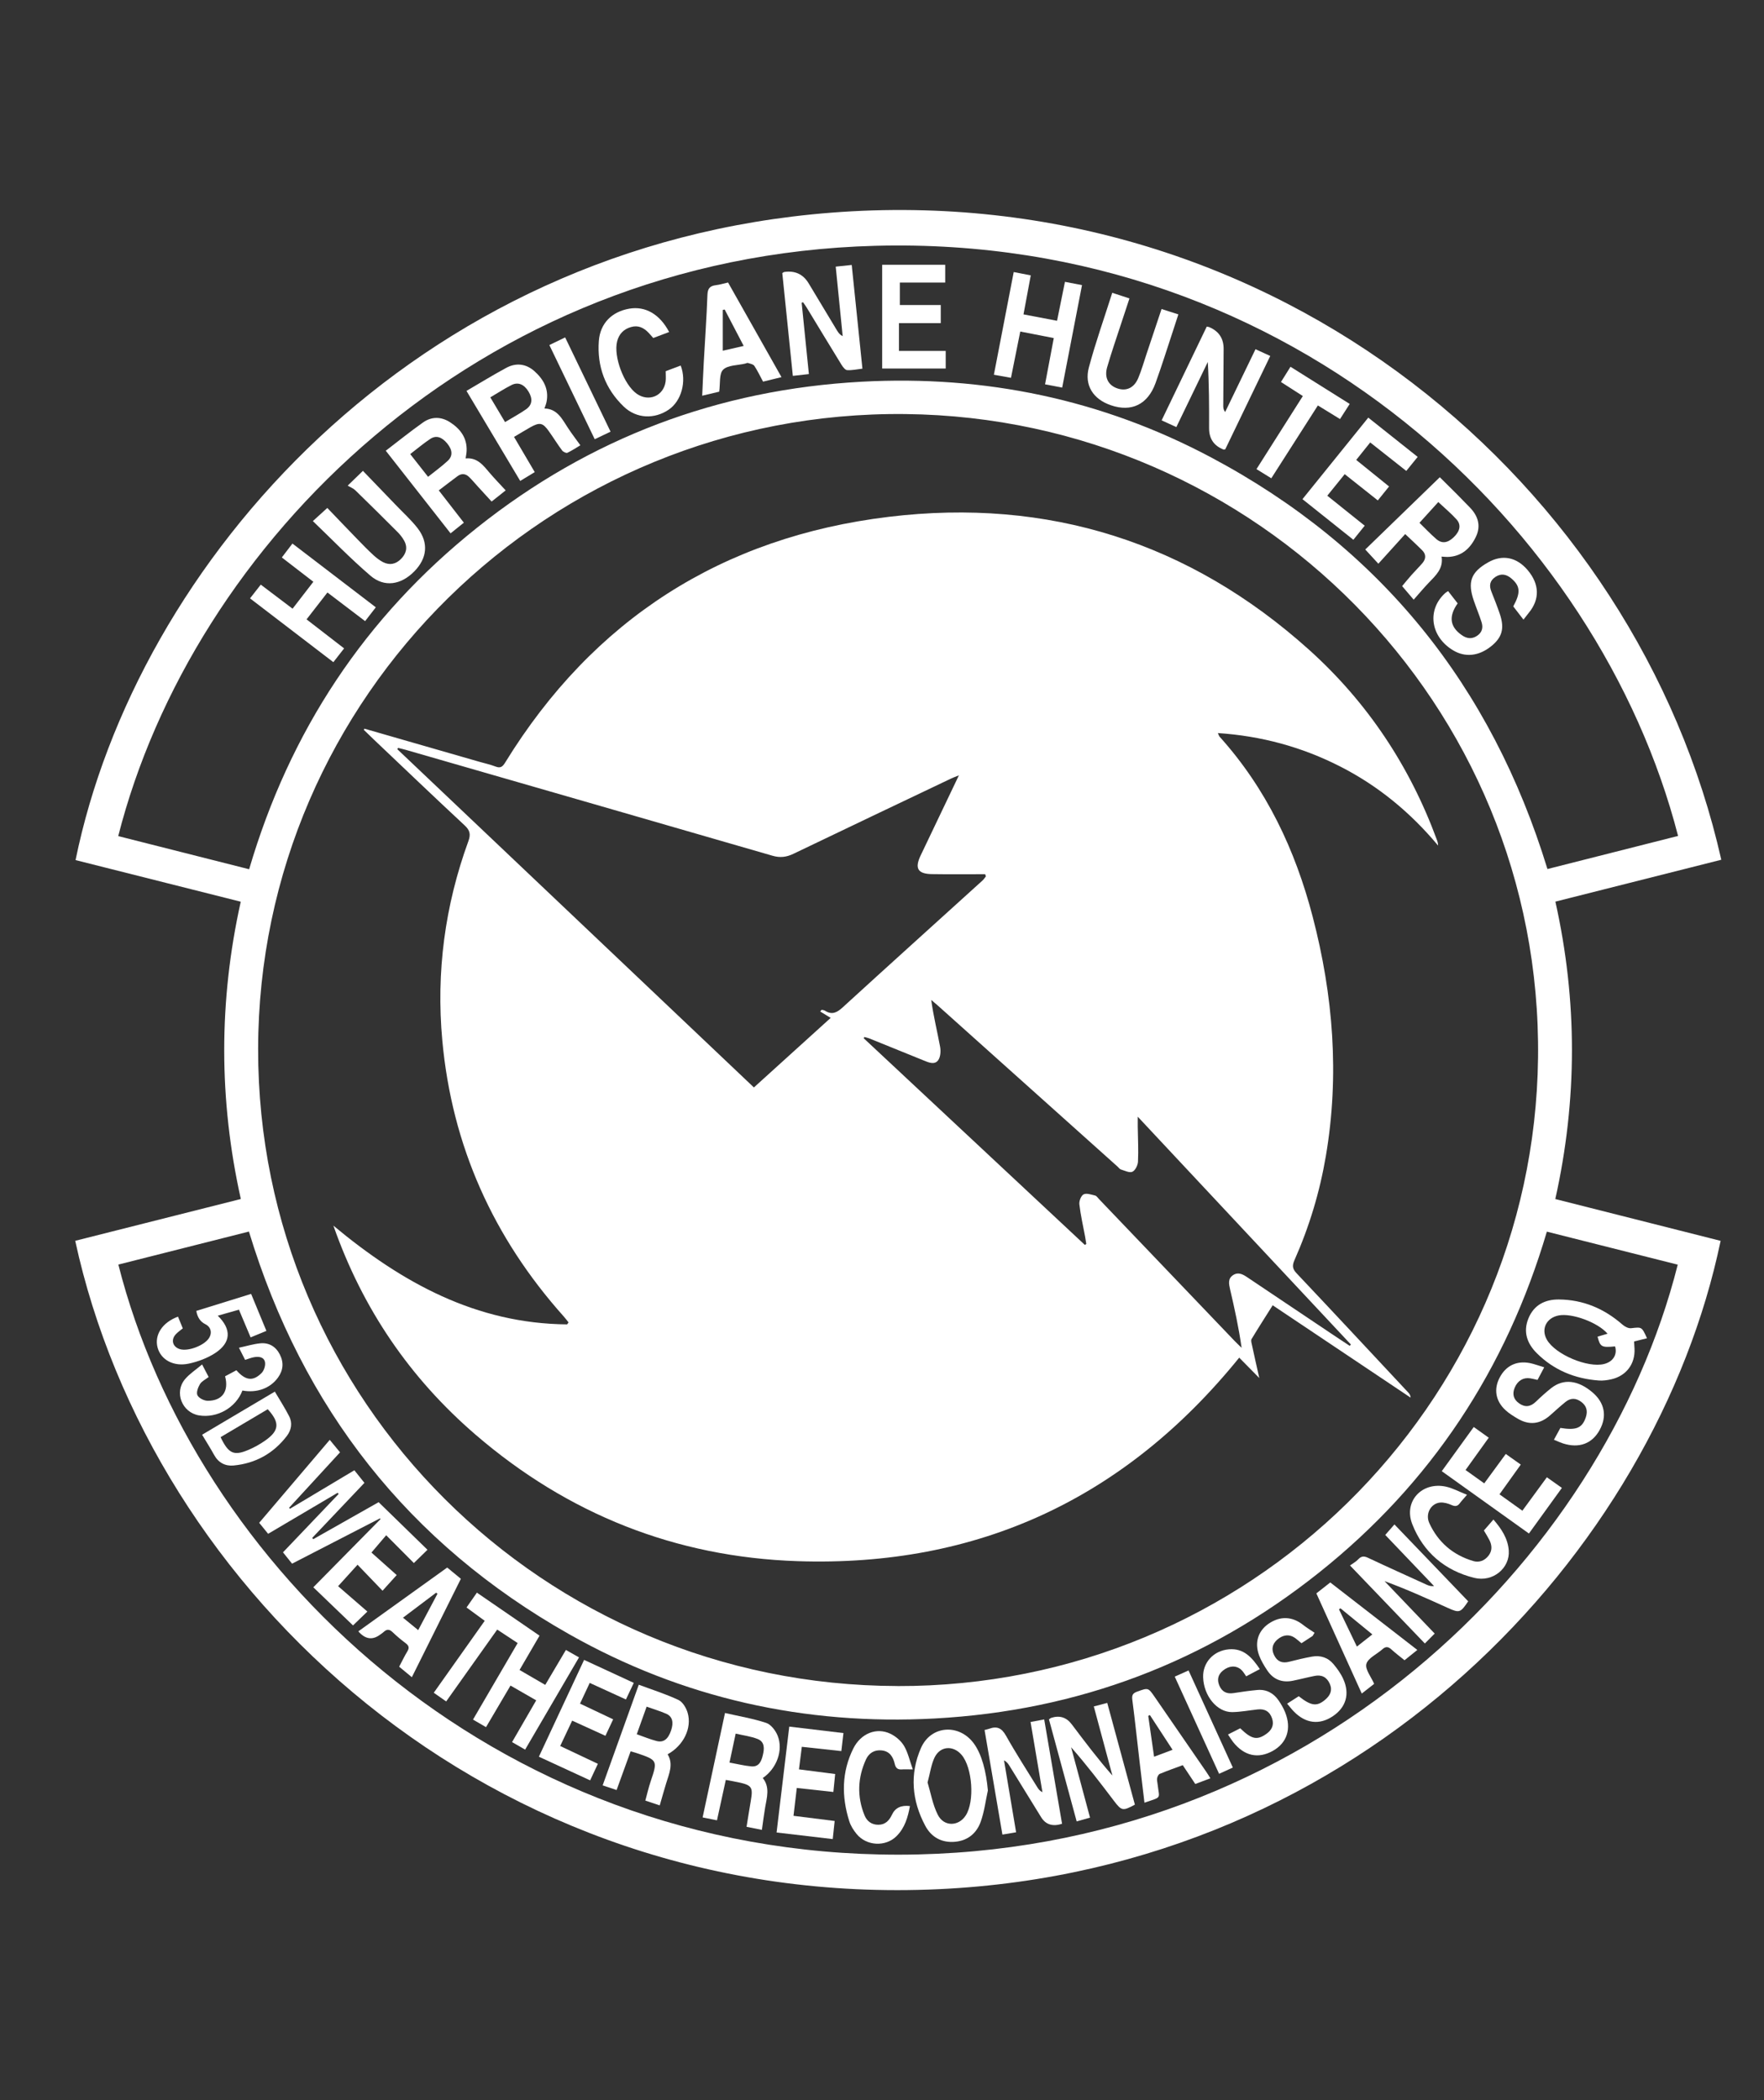 <?xml version="1.0" encoding="UTF-8"?> <svg xmlns="http://www.w3.org/2000/svg" width="42" height="50" viewBox="0 0 42 50" fill="none"><rect x="0" y="0" width="42" height="50" fill="#333333" stroke="none"/><g clip-path="url(#clip0_2617_11101)"><path d="M1.791 29.541C3.097 29.211 4.403 28.881 5.734 28.546C5.209 26.188 5.206 23.835 5.732 21.468C4.41 21.135 3.104 20.806 1.799 20.477C3.238 13.435 9.819 5.837 19.796 5.063C30.427 4.239 38.975 11.554 40.983 20.469C39.673 20.799 38.363 21.13 37.033 21.466C37.56 23.829 37.558 26.183 37.031 28.547C38.356 28.882 39.661 29.212 40.967 29.542C39.426 36.938 32.455 44.504 22.36 44.977C11.652 45.478 3.599 37.871 1.791 29.541ZM21.365 40.142C29.71 40.164 36.52 33.467 36.62 25.187C36.722 16.784 29.925 9.951 21.562 9.858C13.069 9.762 6.157 16.587 6.146 24.974C6.135 33.338 12.933 40.122 21.365 40.141V40.142ZM5.932 20.695C6.898 17.407 8.691 14.687 11.363 12.56C14.036 10.432 17.096 9.274 20.515 9.088C23.449 8.929 26.236 9.509 28.83 10.887C32.872 13.034 35.511 16.334 36.844 20.69C37.888 20.425 38.921 20.164 39.954 19.902C38.08 12.625 30.846 5.588 20.844 5.852C11.299 6.104 4.57 13.006 2.815 19.906C3.848 20.168 4.88 20.429 5.932 20.695ZM2.818 30.107C4.609 37.179 11.644 44.169 21.409 44.156C31.172 44.143 38.175 37.136 39.946 30.109C38.908 29.847 37.871 29.585 36.83 29.323C35.86 32.606 34.068 35.32 31.402 37.443C28.729 39.571 25.668 40.73 22.25 40.914C19.162 41.08 16.247 40.431 13.556 38.91C9.722 36.745 7.205 33.523 5.927 29.321C4.885 29.585 3.851 29.846 2.818 30.107L2.818 30.107Z" fill="white"></path><path d="M8.676 17.348C9.587 17.61 10.497 17.872 11.408 18.135C11.54 18.173 11.675 18.202 11.802 18.251C11.918 18.296 11.969 18.251 12.027 18.156C14.124 14.747 17.192 12.785 21.159 12.305C24.956 11.846 28.324 12.911 31.174 15.475C32.56 16.724 33.566 18.241 34.21 19.991C34.226 20.033 34.239 20.077 34.24 20.131C33.587 19.349 32.82 18.713 31.912 18.25C31.003 17.786 30.038 17.522 28.997 17.453C29.016 17.492 29.022 17.521 29.038 17.539C30.151 18.775 30.838 20.23 31.253 21.82C31.743 23.696 31.895 25.596 31.569 27.518C31.424 28.376 31.174 29.205 30.821 30.001C30.766 30.126 30.768 30.205 30.868 30.311C31.759 31.254 32.643 32.204 33.529 33.152C33.557 33.182 33.582 33.214 33.586 33.275C32.497 32.545 31.407 31.816 30.302 31.076C30.13 31.349 29.961 31.612 29.8 31.879C29.78 31.911 29.797 31.97 29.807 32.015C29.863 32.276 29.922 32.535 29.983 32.808C29.82 32.642 29.666 32.486 29.505 32.323C26.788 35.678 23.284 37.311 18.986 37.168C16.088 37.071 13.521 36.05 11.324 34.158C9.759 32.81 8.633 31.161 7.938 29.18C9.577 30.545 11.341 31.513 13.503 31.531C13.514 31.515 13.526 31.5 13.537 31.484C13.499 31.437 13.463 31.388 13.422 31.342C11.743 29.463 10.761 27.279 10.531 24.772C10.382 23.146 10.592 21.562 11.152 20.026C11.212 19.862 11.189 19.767 11.06 19.648C10.336 18.975 9.622 18.291 8.905 17.611C8.823 17.534 8.743 17.454 8.662 17.376C8.667 17.367 8.672 17.358 8.677 17.348H8.676ZM22.831 18.459C22.732 18.499 22.683 18.517 22.636 18.54C21.388 19.135 20.138 19.728 18.892 20.327C18.726 20.407 18.575 20.426 18.395 20.374C15.484 19.53 12.572 18.692 9.66 17.852C9.6 17.835 9.538 17.821 9.478 17.806C9.472 17.816 9.466 17.827 9.46 17.837C12.287 20.518 15.113 23.199 17.95 25.89C18.555 25.342 19.148 24.805 19.778 24.234C19.682 24.175 19.605 24.129 19.529 24.082C19.54 24.068 19.551 24.055 19.563 24.041C19.589 24.048 19.62 24.049 19.642 24.063C19.806 24.167 19.924 24.111 20.059 23.988C21.166 22.976 22.281 21.972 23.392 20.964C23.423 20.936 23.446 20.899 23.473 20.866C23.468 20.848 23.463 20.83 23.457 20.813C23.035 20.813 22.612 20.818 22.189 20.811C21.851 20.806 21.774 20.674 21.919 20.369C22.215 19.748 22.512 19.127 22.831 18.459V18.459ZM25.83 29.639L25.864 29.616C25.855 29.558 25.847 29.5 25.836 29.442C25.788 29.186 25.729 28.93 25.699 28.672C25.69 28.594 25.74 28.465 25.801 28.435C25.871 28.401 25.985 28.442 26.076 28.464C26.111 28.473 26.138 28.518 26.167 28.548C27.244 29.675 28.322 30.802 29.399 31.929C29.452 31.984 29.508 32.036 29.562 32.089C29.494 31.605 29.393 31.148 29.287 30.693C29.258 30.565 29.232 30.439 29.362 30.356C29.489 30.276 29.599 30.343 29.707 30.416C30.384 30.872 31.062 31.326 31.741 31.78C31.872 31.868 32.004 31.955 32.136 32.042C32.145 32.031 32.155 32.021 32.164 32.01C30.484 30.215 28.804 28.419 27.089 26.586C27.089 26.703 27.088 26.762 27.089 26.82C27.093 27.098 27.108 27.378 27.095 27.656C27.091 27.742 27.031 27.865 26.962 27.897C26.893 27.929 26.78 27.871 26.688 27.843C26.657 27.834 26.635 27.797 26.608 27.774C25.176 26.491 23.744 25.207 22.311 23.924C22.266 23.884 22.219 23.846 22.172 23.807C22.225 24.192 22.315 24.553 22.383 24.919C22.403 25.023 22.394 25.166 22.336 25.244C22.249 25.359 22.106 25.294 21.989 25.246C21.558 25.072 21.127 24.896 20.696 24.722C20.659 24.707 20.618 24.7 20.579 24.689L20.565 24.719C22.32 26.359 24.075 27.999 25.83 29.639Z" fill="white"></path><path d="M11.106 9.307C11.437 9.114 11.741 8.926 12.055 8.757C12.287 8.632 12.523 8.66 12.721 8.834C12.94 9.028 13.075 9.265 13.012 9.573C13.003 9.619 12.984 9.662 12.963 9.725C13.272 9.734 13.382 9.975 13.521 10.185C13.609 10.32 13.708 10.448 13.818 10.601C13.738 10.649 13.628 10.723 13.509 10.78C13.481 10.793 13.408 10.758 13.384 10.725C13.274 10.578 13.178 10.421 13.071 10.271C12.924 10.062 12.852 10.047 12.627 10.173C12.503 10.243 12.382 10.318 12.239 10.402C12.403 10.682 12.564 10.955 12.732 11.24C12.617 11.31 12.511 11.374 12.386 11.45C11.96 10.737 11.539 10.031 11.107 9.307L11.106 9.307ZM12.025 10.049C12.209 9.938 12.372 9.851 12.523 9.746C12.674 9.641 12.688 9.495 12.584 9.323C12.48 9.151 12.337 9.088 12.181 9.166C12.012 9.251 11.853 9.355 11.674 9.46C11.793 9.661 11.905 9.847 12.025 10.049Z" fill="white"></path><path d="M9.185 10.731C9.485 10.502 9.772 10.27 10.072 10.058C10.275 9.914 10.504 9.917 10.713 10.051C10.96 10.21 11.125 10.427 11.11 10.74C11.108 10.792 11.096 10.844 11.086 10.914C11.373 10.888 11.512 11.087 11.667 11.268C11.783 11.403 11.907 11.531 12.04 11.675C11.953 11.744 11.839 11.834 11.705 11.941C11.59 11.816 11.483 11.699 11.376 11.582C11.308 11.507 11.244 11.43 11.172 11.359C11.09 11.277 10.994 11.264 10.897 11.334C10.75 11.443 10.605 11.555 10.447 11.675C10.648 11.934 10.84 12.181 11.044 12.444C10.939 12.529 10.84 12.608 10.728 12.698C10.21 12.038 9.701 11.39 9.185 10.731V10.731ZM10.192 11.352C10.359 11.218 10.518 11.104 10.661 10.971C10.786 10.854 10.773 10.711 10.648 10.558C10.52 10.403 10.383 10.357 10.244 10.45C10.082 10.557 9.933 10.684 9.767 10.811C9.912 10.996 10.046 11.167 10.192 11.352H10.192Z" fill="white"></path><path d="M32.506 13.083C33.095 12.511 33.68 11.945 34.281 11.362C34.418 11.498 34.552 11.63 34.684 11.762C34.789 11.868 34.892 11.974 34.996 12.081C35.194 12.284 35.265 12.522 35.14 12.781C35.008 13.056 34.799 13.252 34.465 13.26C34.425 13.261 34.384 13.255 34.323 13.252C34.37 13.537 34.185 13.7 34.016 13.876C33.896 14.001 33.785 14.135 33.659 14.277C33.591 14.197 33.497 14.087 33.384 13.954C33.448 13.877 33.529 13.778 33.614 13.682C33.696 13.589 33.786 13.502 33.867 13.407C33.952 13.307 33.959 13.199 33.863 13.103C33.738 12.977 33.606 12.857 33.457 12.715C33.254 12.94 33.043 13.172 32.818 13.421C32.691 13.283 32.605 13.19 32.506 13.082V13.083ZM33.797 12.447C33.924 12.571 34.055 12.71 34.198 12.834C34.331 12.949 34.468 12.928 34.611 12.792C34.761 12.649 34.796 12.497 34.681 12.368C34.552 12.224 34.401 12.1 34.245 11.953C34.104 12.109 33.96 12.267 33.797 12.447L33.797 12.447Z" fill="white"></path><path d="M19.087 7.207C19.143 7.765 19.2 8.322 19.259 8.906C19.132 8.92 19.012 8.934 18.877 8.949C18.792 8.119 18.709 7.307 18.626 6.502C18.65 6.488 18.659 6.478 18.669 6.476C18.927 6.437 19.121 6.527 19.253 6.745C19.479 7.122 19.706 7.499 19.933 7.875C19.963 7.923 19.997 7.969 20.064 8.004C20.01 7.459 19.955 6.915 19.898 6.348C20.027 6.335 20.142 6.323 20.279 6.308C20.364 7.134 20.448 7.946 20.534 8.777C20.404 8.792 20.287 8.819 20.171 8.812C20.125 8.81 20.071 8.741 20.04 8.691C19.759 8.235 19.483 7.777 19.205 7.32C19.179 7.278 19.148 7.237 19.12 7.196C19.109 7.2 19.098 7.203 19.087 7.207V7.207Z" fill="white"></path><path d="M29.173 10.697C29.146 10.702 29.14 10.705 29.135 10.704C28.903 10.614 28.788 10.445 28.788 10.198C28.789 9.677 28.788 9.155 28.757 8.618C28.51 9.129 28.263 9.64 28.008 10.168C27.892 10.114 27.786 10.066 27.658 10.008C28.02 9.256 28.376 8.516 28.732 7.776C28.761 7.782 28.778 7.782 28.793 7.789C29.024 7.888 29.137 8.063 29.134 8.314C29.13 8.765 29.128 9.216 29.125 9.666C29.125 9.711 29.13 9.756 29.17 9.81C29.408 9.317 29.646 8.825 29.893 8.314C30.009 8.367 30.119 8.418 30.244 8.475C29.881 9.228 29.524 9.969 29.173 10.697L29.173 10.697Z" fill="white"></path><path d="M7.937 15.765C7.259 15.246 6.612 14.751 5.953 14.246C6.042 14.132 6.121 14.031 6.209 13.919C6.462 14.111 6.708 14.297 6.966 14.492C7.132 14.277 7.29 14.072 7.461 13.851C7.208 13.655 6.965 13.468 6.71 13.272C6.795 13.162 6.873 13.06 6.963 12.941C7.625 13.447 8.28 13.949 8.948 14.459C8.86 14.573 8.781 14.674 8.693 14.788C8.392 14.559 8.1 14.338 7.796 14.106C7.629 14.321 7.47 14.526 7.299 14.746C7.598 14.977 7.888 15.201 8.193 15.437C8.106 15.548 8.024 15.653 7.937 15.765L7.937 15.765Z" fill="white"></path><path d="M31.602 11.802C31.91 12.048 32.197 12.278 32.493 12.516C32.402 12.63 32.317 12.735 32.223 12.851C31.813 12.524 31.415 12.206 31.011 11.884C31.537 11.233 32.052 10.595 32.578 9.943C32.974 10.258 33.359 10.564 33.754 10.878C33.661 10.993 33.576 11.098 33.483 11.212C33.194 10.984 32.915 10.764 32.624 10.534C32.512 10.674 32.409 10.802 32.291 10.95C32.554 11.163 32.811 11.37 33.073 11.582C32.983 11.693 32.901 11.794 32.805 11.914C32.544 11.708 32.291 11.507 32.017 11.289C31.879 11.46 31.746 11.623 31.602 11.802Z" fill="white"></path><path d="M24.136 6.477C24.28 6.505 24.401 6.528 24.542 6.556C24.485 6.862 24.43 7.161 24.369 7.485C24.636 7.536 24.89 7.585 25.168 7.637C25.231 7.326 25.291 7.028 25.356 6.71C25.498 6.737 25.623 6.761 25.762 6.788C25.603 7.608 25.448 8.409 25.29 9.228C25.152 9.202 25.026 9.178 24.882 9.15C24.952 8.783 25.018 8.43 25.09 8.049C24.827 7.998 24.573 7.948 24.292 7.893C24.218 8.261 24.146 8.618 24.071 8.995C23.935 8.97 23.809 8.948 23.664 8.922C23.822 8.103 23.977 7.302 24.136 6.477Z" fill="white"></path><path d="M21.404 8.355H22.517V8.774H21.004V6.304H22.505V6.727H21.425V7.262H22.399V7.693H21.404V8.355H21.404Z" fill="white"></path><path d="M36.273 14.752C36.171 14.619 36.099 14.527 36.03 14.437C36.209 14.11 36.198 13.953 35.986 13.773C35.871 13.674 35.746 13.645 35.61 13.732C35.471 13.821 35.45 13.941 35.51 14.087C35.58 14.263 35.65 14.44 35.711 14.62C35.827 14.965 35.764 15.181 35.495 15.393C35.205 15.622 34.883 15.655 34.598 15.483C34.057 15.158 33.969 14.515 34.412 14.118C34.429 14.103 34.45 14.093 34.479 14.073C34.558 14.175 34.633 14.272 34.706 14.365C34.487 14.676 34.521 14.921 34.801 15.119C34.918 15.202 35.038 15.223 35.166 15.139C35.291 15.057 35.316 14.941 35.275 14.812C35.221 14.643 35.152 14.478 35.094 14.31C34.935 13.855 35.021 13.622 35.431 13.389C35.77 13.196 36.109 13.263 36.373 13.573C36.656 13.908 36.665 14.269 36.399 14.591C36.362 14.637 36.326 14.684 36.273 14.752H36.273Z" fill="white"></path><path d="M8.278 11.562C8.42 11.424 8.513 11.334 8.641 11.21C8.903 11.482 9.162 11.751 9.421 12.02C9.597 12.205 9.79 12.377 9.945 12.578C10.21 12.922 10.17 13.293 9.864 13.604C9.549 13.924 9.153 13.991 8.821 13.707C8.344 13.298 7.907 12.845 7.449 12.406C7.564 12.301 7.66 12.214 7.793 12.093C8.021 12.33 8.265 12.587 8.512 12.841C8.636 12.969 8.761 13.097 8.892 13.218C8.961 13.281 9.038 13.341 9.121 13.384C9.277 13.463 9.423 13.433 9.546 13.309C9.673 13.182 9.712 13.034 9.623 12.873C9.581 12.796 9.524 12.725 9.462 12.663C9.13 12.33 8.796 12 8.459 11.672C8.413 11.627 8.347 11.603 8.279 11.562L8.278 11.562Z" fill="white"></path><path d="M26.892 7.105C26.827 7.302 26.766 7.486 26.705 7.671C26.59 8.026 26.466 8.379 26.362 8.738C26.291 8.979 26.381 9.16 26.579 9.238C26.801 9.326 26.998 9.245 27.1 9.004C27.178 8.818 27.233 8.623 27.297 8.432C27.416 8.079 27.533 7.725 27.656 7.357C27.792 7.4 27.915 7.44 28.056 7.485C28.016 7.61 27.979 7.726 27.94 7.842C27.798 8.27 27.665 8.701 27.511 9.125C27.325 9.632 26.938 9.816 26.449 9.648C26.029 9.505 25.811 9.173 25.926 8.746C26.085 8.152 26.292 7.571 26.482 6.971C26.626 7.018 26.749 7.058 26.892 7.105H26.892Z" fill="white"></path><path d="M17.335 6.726C17.757 7.474 18.176 8.216 18.607 8.979C18.451 9.017 18.315 9.05 18.168 9.086C18.098 8.956 18.038 8.827 17.96 8.71C17.934 8.671 17.863 8.659 17.81 8.642C17.791 8.636 17.764 8.651 17.741 8.657C17.561 8.7 17.33 8.691 17.218 8.801C17.119 8.898 17.152 9.129 17.124 9.325C17.011 9.352 16.88 9.383 16.719 9.421C16.732 9.143 16.742 8.887 16.756 8.63C16.786 8.092 16.824 7.553 16.844 7.014C16.85 6.863 16.908 6.806 17.047 6.789C17.14 6.778 17.231 6.749 17.334 6.726H17.335ZM17.209 8.35C17.371 8.313 17.529 8.277 17.707 8.236C17.547 7.929 17.4 7.649 17.254 7.369C17.239 7.373 17.224 7.376 17.209 7.38V8.35Z" fill="white"></path><path d="M15.931 7.905C15.798 7.955 15.678 8 15.554 8.047C15.513 8.001 15.479 7.961 15.442 7.922C15.328 7.803 15.196 7.737 15.025 7.786C14.849 7.836 14.739 7.951 14.694 8.126C14.602 8.484 14.855 9.159 15.161 9.375C15.446 9.576 15.801 9.427 15.848 9.084C15.858 9.008 15.85 8.931 15.85 8.837C15.968 8.792 16.088 8.747 16.207 8.703C16.353 9.083 16.222 9.549 15.922 9.753C15.582 9.984 15.153 9.97 14.851 9.68C14.41 9.257 14.213 8.723 14.258 8.118C14.29 7.694 14.572 7.42 14.982 7.349C15.364 7.283 15.709 7.479 15.932 7.905L15.931 7.905Z" fill="white"></path><path d="M32.136 9.617C32.052 9.748 31.982 9.857 31.905 9.977C31.732 9.871 31.566 9.769 31.378 9.653C31.01 10.227 30.645 10.8 30.269 11.387C30.15 11.314 30.042 11.247 29.916 11.169C30.285 10.587 30.649 10.014 31.02 9.429C30.844 9.316 30.68 9.211 30.499 9.095C30.574 8.975 30.645 8.862 30.726 8.732C31.197 9.028 31.658 9.317 32.136 9.617L32.136 9.617Z" fill="white"></path><path d="M14.538 10.277C14.41 10.338 14.293 10.394 14.16 10.457C13.799 9.707 13.443 8.968 13.08 8.215C13.211 8.151 13.327 8.096 13.456 8.033C13.818 8.785 14.175 9.525 14.537 10.277H14.538Z" fill="white"></path><path d="M6.384 36.517C6.309 36.425 6.246 36.347 6.171 36.255C6.728 35.599 7.282 34.949 7.851 34.28C7.935 34.381 8.01 34.474 8.096 34.577C7.688 35.022 7.287 35.458 6.885 35.895C6.891 35.903 6.897 35.912 6.903 35.921C7.411 35.618 7.918 35.314 8.437 35.004C8.518 35.106 8.595 35.201 8.677 35.304C8.257 35.747 7.846 36.181 7.434 36.614L7.458 36.645C7.979 36.35 8.499 36.055 9.015 35.764C9.406 36.145 9.792 36.521 10.178 36.897C10.064 37.008 9.964 37.106 9.854 37.213C9.64 36.998 9.427 36.784 9.195 36.551C9.08 36.686 8.969 36.816 8.844 36.963C9.028 37.127 9.239 37.316 9.445 37.499C9.309 37.65 9.215 37.754 9.108 37.872C8.901 37.657 8.708 37.456 8.513 37.253C8.359 37.423 8.216 37.581 8.05 37.764C8.253 37.94 8.498 38.153 8.747 38.368C8.594 38.516 8.496 38.61 8.405 38.698C8.094 38.399 7.779 38.096 7.46 37.79C7.998 37.244 8.529 36.706 9.059 36.168C9.055 36.162 9.052 36.155 9.048 36.149C8.352 36.507 7.656 36.866 6.954 37.228C6.88 37.136 6.814 37.054 6.738 36.958C7.184 36.491 7.623 36.029 8.063 35.568L8.039 35.54C7.492 35.863 6.946 36.186 6.384 36.517L6.384 36.517Z" fill="white"></path><path d="M10.623 40.508C10.52 40.435 10.428 40.371 10.328 40.301C10.733 39.728 11.131 39.166 11.541 38.588C11.396 38.482 11.259 38.382 11.108 38.271C11.192 38.151 11.272 38.037 11.355 37.918C11.857 38.263 12.347 38.599 12.846 38.942C12.692 39.206 12.537 39.471 12.37 39.759C12.573 39.876 12.766 39.988 12.982 40.114C13.148 39.834 13.309 39.561 13.474 39.282C13.579 39.342 13.671 39.394 13.786 39.459C13.357 40.193 12.934 40.917 12.503 41.655C12.392 41.591 12.296 41.536 12.192 41.476C12.385 41.142 12.572 40.819 12.767 40.482C12.56 40.363 12.366 40.251 12.155 40.13C11.96 40.461 11.771 40.782 11.572 41.12C11.469 41.06 11.373 41.004 11.262 40.94C11.625 40.318 11.983 39.704 12.325 39.118C12.161 39.01 12.007 38.908 11.838 38.797C11.431 39.37 11.03 39.935 10.623 40.508H10.623Z" fill="white"></path><path d="M39.214 31.861C39.105 31.889 39.008 31.913 38.907 31.938C38.911 32.004 38.915 32.057 38.917 32.11C38.935 32.471 38.722 32.757 38.366 32.838C38.268 32.86 38.164 32.875 38.065 32.867C37.497 32.825 36.997 32.62 36.592 32.218C36.36 31.988 36.26 31.71 36.391 31.389C36.522 31.067 36.788 30.935 37.117 30.938C37.696 30.943 38.197 31.157 38.63 31.536C38.684 31.584 38.771 31.63 38.837 31.622C39.09 31.593 39.089 31.584 39.214 31.861ZM38.275 31.753C38.043 31.482 37.427 31.258 37.112 31.318C36.817 31.375 36.686 31.643 36.83 31.895C37.031 32.248 37.805 32.575 38.197 32.473C38.408 32.418 38.512 32.249 38.454 32.055C38.133 32.086 38.1 32.068 38.037 31.823C38.111 31.801 38.184 31.779 38.275 31.753Z" fill="white"></path><path d="M15.015 41.696C14.902 42.009 14.794 42.304 14.681 42.617C14.569 42.58 14.466 42.545 14.349 42.506C14.636 41.705 14.918 40.919 15.209 40.11C15.537 40.232 15.855 40.332 16.154 40.473C16.255 40.52 16.338 40.662 16.372 40.777C16.48 41.144 16.271 41.561 15.896 41.766C16.039 42.002 15.93 42.229 15.86 42.46C15.809 42.627 15.762 42.795 15.708 42.983C15.626 42.956 15.511 42.917 15.365 42.869C15.408 42.713 15.442 42.559 15.492 42.411C15.66 41.916 15.657 41.904 15.153 41.736C15.114 41.722 15.074 41.713 15.015 41.696L15.015 41.696ZM15.161 41.289C15.33 41.348 15.478 41.41 15.632 41.45C15.799 41.493 15.908 41.406 15.978 41.199C16.044 41.005 16.01 40.865 15.863 40.801C15.717 40.738 15.564 40.692 15.396 40.632C15.316 40.855 15.241 41.064 15.161 41.289Z" fill="white"></path><path d="M17.281 42.376C17.209 42.706 17.142 43.012 17.071 43.338C16.958 43.315 16.852 43.294 16.729 43.269C16.907 42.439 17.081 41.624 17.262 40.783C17.6 40.861 17.93 40.915 18.243 41.019C18.357 41.057 18.466 41.201 18.515 41.322C18.654 41.67 18.494 42.105 18.161 42.331C18.338 42.551 18.258 42.795 18.217 43.037C18.189 43.203 18.168 43.37 18.14 43.566C18.049 43.548 17.926 43.523 17.775 43.493C17.811 43.275 17.842 43.071 17.877 42.869C17.932 42.551 17.9 42.501 17.579 42.433C17.487 42.413 17.393 42.397 17.281 42.376V42.376ZM17.369 41.963C17.552 41.996 17.719 42.039 17.888 42.054C18.072 42.071 18.129 41.93 18.163 41.785C18.2 41.633 18.211 41.47 18.039 41.402C17.878 41.338 17.699 41.317 17.516 41.274C17.465 41.515 17.419 41.727 17.369 41.963V41.963Z" fill="white"></path><path d="M32.143 37.271C32.214 37.219 32.285 37.181 32.337 37.126C32.409 37.049 32.472 37.041 32.569 37.087C33.032 37.305 33.5 37.515 33.966 37.728C34.017 37.751 34.071 37.77 34.144 37.761C33.756 37.355 33.368 36.948 32.982 36.544C33.058 36.457 33.123 36.383 33.201 36.294C33.8 36.918 34.379 37.522 34.957 38.124C34.772 38.398 34.749 38.406 34.471 38.281C33.979 38.058 33.486 37.834 32.965 37.644C33.362 38.059 33.759 38.474 34.159 38.892C34.082 38.97 34.013 39.04 33.925 39.128C33.343 38.521 32.76 37.914 32.143 37.271H32.143Z" fill="white"></path><path d="M25.287 43.421C25.064 43.492 24.899 43.441 24.79 43.266C24.538 42.857 24.286 42.447 24.033 42.038C24.003 41.99 23.97 41.944 23.905 41.91C24 42.477 24.096 43.044 24.193 43.623C24.078 43.642 23.98 43.659 23.867 43.678C23.724 42.84 23.584 42.019 23.442 41.188C23.489 41.175 23.523 41.169 23.555 41.157C23.74 41.09 23.851 41.143 23.952 41.323C24.187 41.742 24.449 42.146 24.701 42.556C24.727 42.599 24.759 42.639 24.82 42.669C24.726 42.118 24.633 41.567 24.537 40.997C24.639 40.978 24.735 40.959 24.862 40.936C25.005 41.772 25.146 42.598 25.287 43.421V43.421Z" fill="white"></path><path d="M24.975 40.934C25.008 40.912 25.017 40.903 25.028 40.899C25.229 40.834 25.393 40.886 25.518 41.053C25.828 41.465 26.138 41.876 26.486 42.272C26.339 41.729 26.193 41.185 26.043 40.627C26.152 40.598 26.248 40.573 26.363 40.543C26.585 41.359 26.803 42.163 27.021 42.965C26.732 43.121 26.705 43.115 26.521 42.873C26.195 42.443 25.868 42.014 25.503 41.599C25.651 42.152 25.8 42.705 25.953 43.274C25.844 43.305 25.751 43.332 25.635 43.364C25.412 42.545 25.194 41.741 24.975 40.934V40.934Z" fill="white"></path><path d="M23.521 42.627C23.467 42.875 23.436 43.13 23.352 43.367C23.256 43.64 23.051 43.819 22.743 43.849C22.421 43.879 22.174 43.739 22.03 43.468C21.711 42.871 21.655 42.24 21.928 41.616C22.166 41.073 22.845 41.032 23.192 41.516C23.375 41.771 23.48 42.168 23.521 42.627ZM22.085 42.437C22.16 42.684 22.206 42.963 22.328 43.205C22.473 43.495 22.823 43.487 22.994 43.222C23.209 42.89 23.154 42.085 22.896 41.781C22.697 41.547 22.386 41.566 22.252 41.842C22.17 42.013 22.146 42.212 22.085 42.437H22.085Z" fill="white"></path><path d="M12.831 41.823C13.193 41.048 13.546 40.291 13.907 39.519C14.305 39.703 14.692 39.882 15.09 40.066C15.024 40.205 14.967 40.326 14.903 40.461C14.615 40.329 14.34 40.204 14.041 40.067C13.965 40.23 13.891 40.387 13.81 40.56C14.079 40.687 14.335 40.808 14.599 40.934C14.535 41.07 14.478 41.193 14.415 41.326C14.152 41.206 13.898 41.091 13.623 40.965C13.529 41.165 13.439 41.355 13.338 41.569C13.638 41.711 13.93 41.849 14.235 41.993C14.171 42.129 14.115 42.25 14.051 42.387C13.64 42.197 13.243 42.014 12.831 41.824V41.823Z" fill="white"></path><path d="M35.446 34.229C35.259 34.491 35.082 34.736 34.894 34.998C35.044 35.105 35.186 35.207 35.339 35.316C35.515 35.076 35.679 34.852 35.852 34.616C35.971 34.7 36.081 34.778 36.209 34.869C36.039 35.106 35.875 35.334 35.702 35.577C35.887 35.709 36.06 35.833 36.247 35.967C36.441 35.702 36.63 35.444 36.83 35.171C36.95 35.255 37.063 35.335 37.188 35.424C36.925 35.787 36.672 36.138 36.403 36.51C35.712 36.015 35.028 35.526 34.328 35.026C34.584 34.672 34.834 34.327 35.089 33.974C35.21 34.06 35.32 34.139 35.446 34.229Z" fill="white"></path><path d="M29.238 41.295C29.351 41.237 29.441 41.192 29.529 41.147C29.8 41.409 29.928 41.437 30.148 41.283C30.278 41.192 30.341 41.072 30.288 40.914C30.234 40.749 30.116 40.679 29.944 40.698C29.743 40.72 29.541 40.759 29.34 40.762C28.977 40.767 28.66 40.377 28.646 39.932C28.635 39.585 28.891 39.299 29.258 39.267C29.614 39.236 29.811 39.463 29.996 39.738C29.895 39.791 29.802 39.84 29.671 39.91C29.632 39.857 29.598 39.79 29.545 39.746C29.421 39.644 29.26 39.658 29.119 39.772C29.002 39.867 28.974 39.985 29.029 40.123C29.091 40.277 29.206 40.335 29.372 40.309C29.56 40.28 29.749 40.252 29.939 40.235C30.154 40.217 30.323 40.31 30.443 40.484C30.503 40.572 30.558 40.666 30.598 40.764C30.755 41.155 30.644 41.496 30.305 41.685C29.954 41.88 29.622 41.806 29.358 41.472C29.318 41.421 29.285 41.365 29.238 41.295V41.295Z" fill="white"></path><path d="M18.792 41.107C19.24 41.161 19.653 41.21 20.082 41.261C20.064 41.411 20.049 41.543 20.032 41.69C19.713 41.656 19.412 41.623 19.091 41.588C19.068 41.77 19.047 41.937 19.023 42.125C19.311 42.162 19.587 42.198 19.885 42.236C19.871 42.374 19.858 42.507 19.842 42.663C19.555 42.632 19.274 42.601 18.971 42.568C18.945 42.789 18.921 42.998 18.893 43.231C19.222 43.273 19.538 43.312 19.873 43.354C19.858 43.497 19.844 43.629 19.827 43.785C19.376 43.732 18.942 43.681 18.49 43.628C18.591 42.783 18.691 41.955 18.792 41.107L18.792 41.107Z" fill="white"></path><path d="M36.998 34.278C37.057 34.169 37.105 34.081 37.152 33.996C37.534 34.059 37.673 33.998 37.759 33.738C37.807 33.591 37.775 33.47 37.649 33.376C37.523 33.281 37.395 33.278 37.272 33.379C37.148 33.48 37.029 33.588 36.909 33.695C36.664 33.912 36.401 33.938 36.121 33.767C36.025 33.709 35.927 33.649 35.845 33.573C35.608 33.355 35.562 33.073 35.706 32.798C35.852 32.518 36.105 32.392 36.419 32.451C36.529 32.472 36.635 32.514 36.767 32.553C36.709 32.662 36.661 32.753 36.608 32.853C36.545 32.839 36.489 32.824 36.431 32.815C36.27 32.79 36.135 32.871 36.065 33.036C36.002 33.187 36.033 33.315 36.169 33.411C36.314 33.514 36.444 33.492 36.57 33.37C36.685 33.259 36.805 33.151 36.93 33.051C37.225 32.817 37.571 32.855 37.918 33.151C38.207 33.399 38.267 33.718 38.087 34.045C37.907 34.372 37.598 34.487 37.217 34.366C37.15 34.344 37.085 34.314 36.998 34.278L36.998 34.278Z" fill="white"></path><path d="M30.646 40.561C30.755 40.491 30.84 40.437 30.922 40.384C31.219 40.617 31.354 40.634 31.552 40.467C31.671 40.365 31.73 40.245 31.662 40.089C31.592 39.93 31.469 39.866 31.301 39.9C31.125 39.935 30.952 39.981 30.777 40.016C30.522 40.066 30.315 39.984 30.172 39.768C30.097 39.656 30.025 39.536 29.978 39.41C29.866 39.104 29.956 38.828 30.207 38.656C30.483 38.468 30.773 38.482 31.033 38.691C31.117 38.757 31.21 38.812 31.299 38.873C31.284 38.898 31.269 38.923 31.253 38.949C31.166 39.005 31.079 39.062 30.987 39.122C30.931 39.076 30.884 39.032 30.832 38.995C30.695 38.901 30.544 38.919 30.407 39.04C30.29 39.146 30.268 39.269 30.338 39.41C30.413 39.56 30.531 39.605 30.694 39.563C30.873 39.517 31.053 39.474 31.235 39.441C31.438 39.404 31.619 39.462 31.75 39.62C31.841 39.728 31.926 39.847 31.983 39.975C32.144 40.333 32.046 40.652 31.731 40.862C31.415 41.072 31.089 41.034 30.81 40.752C30.756 40.698 30.711 40.636 30.646 40.561Z" fill="white"></path><path d="M8.532 38.839C9.243 38.329 9.943 37.826 10.648 37.32C10.756 37.408 10.856 37.491 10.973 37.588C10.586 38.364 10.201 39.137 9.806 39.931C9.699 39.843 9.606 39.766 9.504 39.681C9.571 39.554 9.629 39.431 9.699 39.316C9.75 39.232 9.736 39.18 9.659 39.122C9.55 39.04 9.444 38.952 9.346 38.857C9.268 38.782 9.205 38.787 9.133 38.856C9.107 38.88 9.076 38.899 9.047 38.92C8.866 39.054 8.694 39.027 8.532 38.839ZM9.595 38.514C9.724 38.62 9.832 38.708 9.957 38.81C10.117 38.508 10.267 38.226 10.416 37.944C10.405 37.935 10.395 37.927 10.384 37.919C10.13 38.11 9.876 38.302 9.595 38.514Z" fill="white"></path><path d="M32.718 40.089C32.624 40.163 32.532 40.235 32.423 40.32C32.059 39.518 31.703 38.731 31.342 37.935C31.452 37.849 31.554 37.769 31.673 37.675C32.359 38.207 33.043 38.737 33.746 39.282C33.637 39.37 33.542 39.445 33.441 39.527C33.33 39.437 33.226 39.359 33.13 39.271C33.056 39.203 32.995 39.193 32.916 39.264C32.785 39.383 32.572 39.474 32.533 39.614C32.498 39.743 32.646 39.922 32.718 40.089V40.089ZM31.915 38.291C31.903 38.299 31.892 38.307 31.881 38.316C32.019 38.604 32.158 38.893 32.307 39.202C32.437 39.099 32.547 39.013 32.675 38.912C32.412 38.697 32.164 38.494 31.915 38.29L31.915 38.291Z" fill="white"></path><path d="M27.249 42.919C27.208 42.58 27.169 42.257 27.132 41.935C27.075 41.446 27.023 40.956 26.96 40.468C26.945 40.358 26.972 40.311 27.076 40.274C27.338 40.18 27.337 40.175 27.495 40.404C27.903 40.995 28.311 41.587 28.718 42.18C28.751 42.227 28.781 42.277 28.819 42.338C28.695 42.385 28.584 42.426 28.459 42.473C28.361 42.326 28.267 42.184 28.161 42.025C27.978 42.093 27.794 42.157 27.614 42.232C27.583 42.245 27.557 42.298 27.55 42.337C27.542 42.382 27.557 42.431 27.562 42.478C27.602 42.84 27.677 42.771 27.248 42.919H27.249ZM27.918 41.659C27.729 41.369 27.553 41.101 27.378 40.832C27.365 40.839 27.352 40.845 27.339 40.852C27.384 41.17 27.43 41.489 27.478 41.824C27.634 41.766 27.761 41.718 27.918 41.659V41.659Z" fill="white"></path><path d="M21.733 42.126C21.606 42.126 21.541 42.121 21.477 42.126C21.378 42.134 21.328 42.1 21.304 41.997C21.266 41.834 21.188 41.695 20.995 41.674C20.816 41.654 20.687 41.74 20.618 41.89C20.42 42.325 20.402 42.772 20.583 43.217C20.639 43.357 20.752 43.446 20.916 43.444C21.082 43.442 21.174 43.34 21.238 43.203C21.314 43.041 21.456 42.973 21.665 42.999C21.617 43.264 21.544 43.516 21.349 43.712C21.088 43.975 20.632 43.953 20.395 43.663C20.321 43.573 20.254 43.467 20.22 43.357C20.035 42.77 20.039 42.186 20.317 41.628C20.498 41.266 20.872 41.12 21.2 41.277C21.327 41.338 21.453 41.446 21.524 41.565C21.618 41.723 21.657 41.912 21.734 42.126L21.733 42.126Z" fill="white"></path><path d="M34.929 35.588C34.85 35.68 34.801 35.73 34.76 35.786C34.706 35.86 34.652 35.872 34.564 35.833C34.48 35.795 34.38 35.766 34.29 35.773C34.07 35.792 33.93 36.039 34.031 36.262C34.239 36.716 34.593 37.021 35.076 37.165C35.217 37.207 35.348 37.158 35.441 37.037C35.532 36.92 35.526 36.795 35.464 36.669C35.426 36.595 35.382 36.525 35.331 36.438C35.4 36.359 35.473 36.275 35.558 36.177C35.749 36.399 35.902 36.626 35.923 36.916C35.953 37.331 35.547 37.676 35.102 37.566C34.4 37.393 33.887 36.956 33.625 36.286C33.413 35.742 33.858 35.268 34.431 35.395C34.59 35.43 34.738 35.512 34.928 35.588H34.929Z" fill="white"></path><path d="M5.967 31.84C5.871 31.613 5.784 31.406 5.689 31.181C5.519 31.229 5.358 31.275 5.185 31.324C5.518 31.649 5.502 31.965 5.123 32.214C4.939 32.334 4.717 32.417 4.501 32.464C4.131 32.545 3.83 32.373 3.752 32.083C3.671 31.784 3.865 31.483 4.238 31.347C4.275 31.438 4.313 31.529 4.352 31.626C4.292 31.675 4.233 31.715 4.186 31.766C4.06 31.901 4.113 32.075 4.292 32.123C4.491 32.176 4.866 32.031 4.976 31.857C5.057 31.73 5.02 31.591 4.89 31.527C4.772 31.47 4.7 31.364 4.674 31.21C5.101 31.078 5.53 30.944 5.979 30.805C6.102 31.102 6.22 31.389 6.343 31.686C6.215 31.739 6.101 31.785 5.968 31.84H5.967Z" fill="white"></path><path d="M5.772 33.106C5.616 33.516 5.17 33.768 4.739 33.698C4.334 33.631 4.141 33.146 4.406 32.835C4.514 32.707 4.662 32.612 4.812 32.485C4.873 32.604 4.919 32.691 4.968 32.784C4.895 32.841 4.804 32.883 4.761 32.953C4.715 33.03 4.669 33.152 4.701 33.218C4.734 33.287 4.859 33.349 4.944 33.35C5.291 33.352 5.455 33.121 5.359 32.767C5.447 32.72 5.538 32.671 5.628 32.623C5.846 32.869 6.023 32.894 6.229 32.688C6.287 32.629 6.326 32.507 6.309 32.427C6.283 32.303 6.157 32.292 6.044 32.313C5.98 32.325 5.919 32.35 5.836 32.376C5.794 32.294 5.75 32.209 5.689 32.087C5.874 32.047 6.032 31.998 6.194 31.982C6.402 31.961 6.563 32.055 6.661 32.244C6.76 32.437 6.745 32.621 6.619 32.797C6.436 33.052 6.116 33.17 5.772 33.106Z" fill="white"></path><path d="M6.544 33.132C6.666 33.339 6.785 33.523 6.884 33.717C6.968 33.879 6.936 34.048 6.83 34.187C6.511 34.604 6.083 34.842 5.559 34.891C5.365 34.909 5.201 34.825 5.1 34.642C5.012 34.482 4.914 34.328 4.812 34.158C5.387 33.816 5.954 33.481 6.543 33.132H6.544ZM5.252 34.216C5.44 34.607 5.566 34.666 5.91 34.521C6.051 34.462 6.189 34.385 6.314 34.297C6.652 34.06 6.666 33.869 6.375 33.551C6.005 33.77 5.633 33.99 5.252 34.216H5.252Z" fill="white"></path><path d="M27.97 39.917C28.084 39.867 28.184 39.822 28.299 39.77C28.653 40.546 29.001 41.31 29.353 42.082C29.241 42.133 29.144 42.177 29.026 42.231C28.674 41.46 28.326 40.697 27.97 39.917Z" fill="white"></path></g><defs><clipPath id="clip0_2617_11101"><rect width="39.192" height="40" fill="white" transform="translate(1.791 5)"></rect></clipPath></defs></svg> 